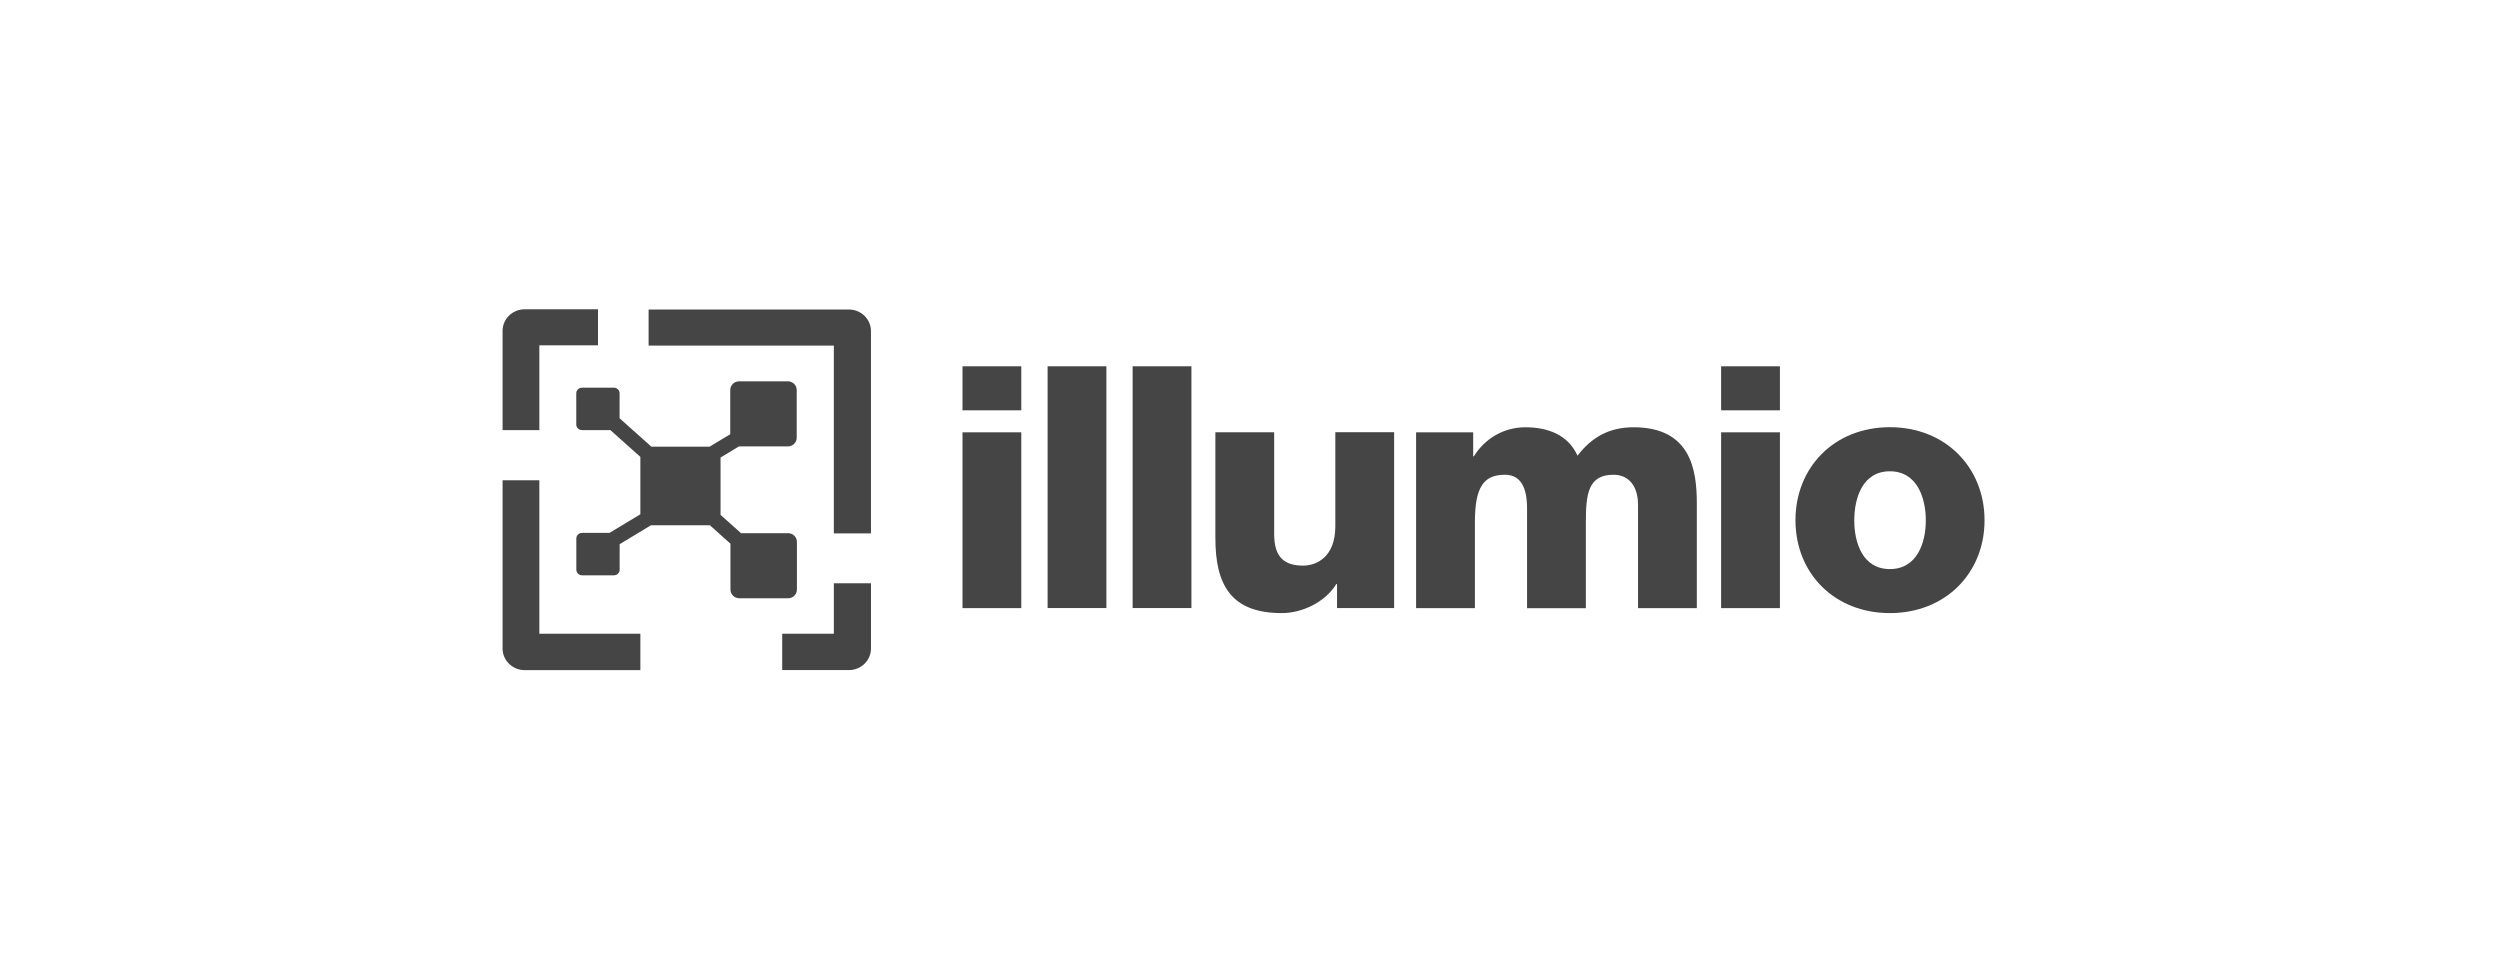<svg xmlns="http://www.w3.org/2000/svg" xmlns:xlink="http://www.w3.org/1999/xlink" fill="none" height="75" viewBox="0 0 194 75" width="194"><clipPath id="a"><path d="m39 24h115v28h-115z"></path></clipPath><g clip-path="url(#a)" fill="#454545"><path d="m79.253 31.84h-4.563v-3.416h4.563zm-4.563 1.708h4.563v13.642h-4.563z"></path><path d="m81.294 28.424h4.563v18.76h-4.563z"></path><path d="m87.892 28.424h4.563v18.76h-4.563z"></path><path d="m108.178 47.184h-4.425v-1.865h-.052c-.857 1.394-2.63 2.257-4.236 2.257-3.997 0-5.152-2.257-5.152-5.835v-8.198h4.563v7.907c0 1.814.806 2.442 2.252 2.442.995 0 2.493-.633 2.493-3.046v-7.308h4.563v13.642z"></path><path d="m109.894 33.548h4.425v1.865h.052c.835-1.366 2.31-2.257 3.997-2.257 1.686 0 3.299.549 4.048 2.206 1.103-1.445 2.47-2.206 4.345-2.206 4.426 0 4.912 3.282 4.912 5.886v8.148h-4.563v-8.014c0-1.467-.726-2.335-1.904-2.335-1.956 0-2.144 1.467-2.144 3.679v6.675h-4.563v-7.75c0-1.602-.486-2.604-1.715-2.604-1.636 0-2.333.918-2.333 3.702v6.647h-4.563v-13.642z"></path><path d="m138.122 31.84h-4.563v-3.416h4.563zm-4.563 1.708h4.563v13.642h-4.563z"></path><path d="m146.653 33.15c4.322 0 7.347 3.125 7.347 7.224s-3.03 7.202-7.347 7.202-7.325-3.102-7.325-7.202 3.002-7.224 7.325-7.224zm0 11.01c2.121 0 2.79-2.05 2.79-3.78s-.669-3.808-2.79-3.808c-2.122 0-2.762 2.078-2.762 3.808s.646 3.78 2.762 3.78z"></path><path d="m67.588 25.697c0-.93-.766-1.68-1.715-1.68h-15.541v2.8h14.374v14.577h2.882z"></path><path d="m64.707 45.263v3.914h-4.008v2.822h5.175c.949 0 1.715-.75 1.715-1.68v-5.057z"></path><path d="m41.853 26.8h4.551v-2.8h-5.689c-.949 0-1.715.75-1.715 1.68v7.7h2.853z"></path><path d="m41.853 49.178v-11.911h-2.853v13.054c0 .93.766 1.68 1.715 1.68h8.977v-2.822z"></path><path d="m61.145 41.377h-3.636l-1.595-1.422v-4.452l1.429-.862h.011 3.785c.377 0 .686-.302.686-.672v-3.707c0-.37-.309-.672-.686-.672h-3.785c-.377 0-.686.302-.686.672v3.433l-1.607.969h-4.511l-2.47-2.206v-1.938c0-.241-.2-.437-.446-.437h-2.47c-.246 0-.446.196-.446.437v2.419c0 .241.2.437.446.437h2.201l2.327 2.078v.022 4.43l-2.39 1.445h-2.133c-.246 0-.446.196-.446.437v2.419c0 .241.2.437.446.437h2.47c.246 0 .446-.196.446-.437v-1.977l2.424-1.467h.011 4.569l1.595 1.428v3.562c0 .37.309.672.686.672h3.785c.377 0 .686-.302.686-.672v-3.707c0-.37-.309-.672-.686-.672z"></path></g></svg>